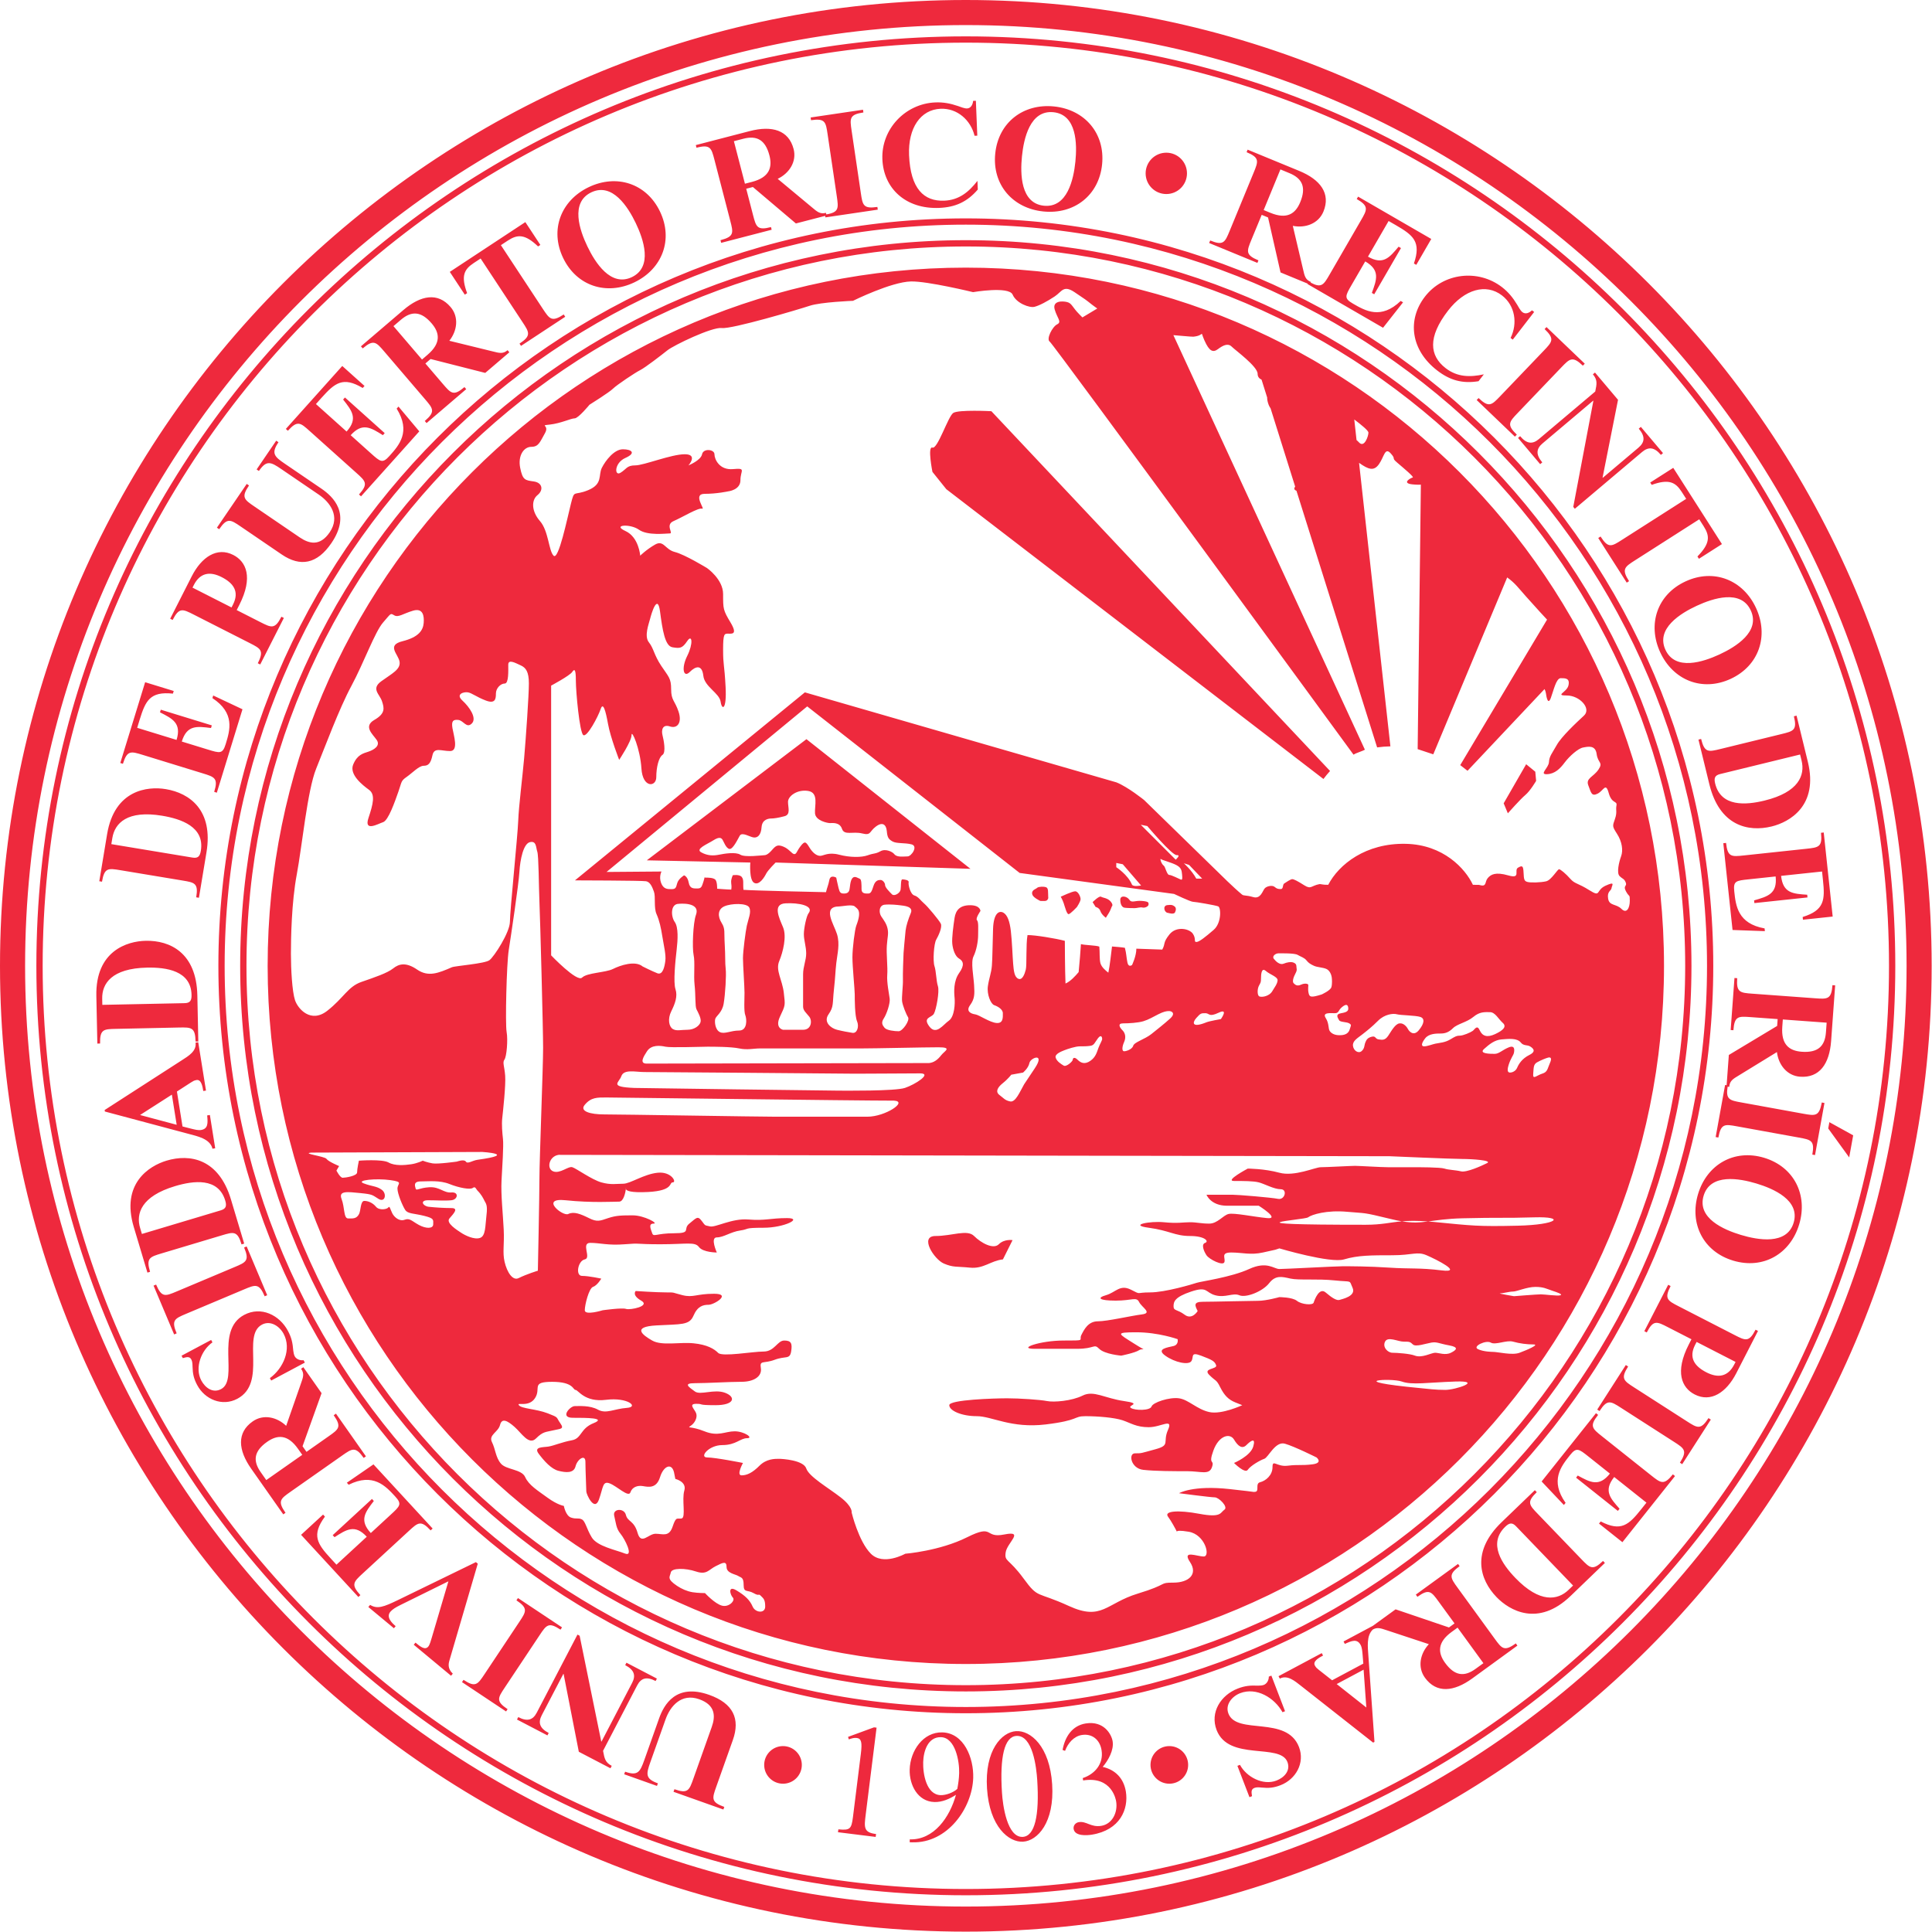 <svg width="177" height="177" viewBox="0 0 177 177" fill="none" xmlns="http://www.w3.org/2000/svg">
<path d="M106.852 17.777C107.899 17.777 108.745 16.929 108.745 15.883C108.745 14.836 107.899 13.989 106.852 13.989C105.805 13.989 104.957 14.836 104.957 15.883C104.957 16.929 105.805 17.777 106.852 17.777ZM12.831 102.152L15.745 100.285L16.187 103.047L12.831 102.152ZM19.467 105.24L19.716 105.2L19.228 102.149L18.98 102.189C19.048 102.885 19.077 103.42 18.415 103.525C18.153 103.567 17.856 103.487 17.503 103.401L16.72 103.2L16.209 100L17.492 99.171C17.687 99.055 17.773 98.984 18.008 98.947C18.449 98.876 18.56 99.565 18.623 99.953L18.871 99.913L18.161 95.483L17.913 95.523C18.037 96.296 17.235 96.764 16.683 97.12L9.587 101.695L9.609 101.832L17.268 103.877C18.052 104.092 19.248 104.312 19.467 105.24ZM13.001 113.049L12.837 112.501C12.444 111.189 12.931 109.597 16.036 108.668C17.723 108.163 19.997 107.86 20.635 109.989C20.775 110.459 20.727 110.735 20.232 110.884L13.001 113.049ZM14.804 114.829L20.32 113.177C21.404 112.852 21.753 112.748 22.129 114.005L22.371 113.933L21.16 109.891C20.036 106.141 17.392 105.695 15.264 106.331C13.643 106.816 11.068 108.449 12.256 112.412L13.507 116.589L13.748 116.517C13.371 115.259 13.719 115.155 14.804 114.829ZM87.332 37.832C86.856 38.151 85.901 41.165 85.425 41.007C84.949 40.848 85.425 43.231 85.425 43.231L86.697 44.817L121.247 71.367C121.437 71.112 121.641 70.865 121.853 70.633L90.825 37.673C90.825 37.673 87.807 37.515 87.332 37.832ZM139.741 72.836C140.199 72.456 140.732 71.539 140.732 71.539L140.655 70.7L139.819 70.015L137.759 73.595L138.141 74.511C138.141 74.511 139.285 73.216 139.741 72.836ZM17.052 120.364L22.359 118.129C23.403 117.689 23.737 117.548 24.248 118.76L24.48 118.661L22.597 114.192L22.365 114.291C22.876 115.501 22.541 115.643 21.497 116.081L16.189 118.316C15.147 118.755 14.812 118.896 14.301 117.687L14.069 117.783L15.952 122.253L16.184 122.156C15.675 120.944 16.009 120.804 17.052 120.364ZM10.293 76.768C10.517 75.417 11.653 74.203 14.853 74.733C16.591 75.023 18.764 75.751 18.4 77.944C18.321 78.427 18.156 78.653 17.645 78.569L10.199 77.335L10.293 76.768ZM11.036 79.724L16.716 80.668C17.833 80.853 18.191 80.912 17.976 82.208L18.225 82.249L18.916 78.085C19.556 74.224 17.379 72.659 15.187 72.296C13.519 72.019 10.488 72.352 9.811 76.433L9.097 80.735L9.345 80.776C9.56 79.48 9.919 79.54 11.036 79.724ZM9.375 92.06L9.363 91.488C9.335 90.119 10.228 88.716 13.469 88.648C15.231 88.612 17.503 88.927 17.548 91.148C17.559 91.637 17.439 91.892 16.921 91.904L9.375 92.06ZM16.395 94.136C17.527 94.115 17.889 94.105 17.917 95.419L18.168 95.413L18.08 91.193C17.999 87.283 15.571 86.144 13.348 86.191C11.657 86.225 8.74 87.111 8.827 91.248L8.919 95.608L9.169 95.601C9.141 94.289 9.505 94.281 10.637 94.259L16.395 94.136ZM55.249 160.401L58.371 154.415C58.725 153.733 59.235 153.573 60.065 154.007L60.181 153.783L57.393 152.329L57.277 152.552C58.108 152.985 58.268 153.495 57.912 154.176L55.107 159.555L55.083 159.543L53.103 149.856L52.905 149.752L49.176 156.904C48.821 157.584 48.312 157.745 47.481 157.312L47.364 157.535L50.153 158.989L50.269 158.765C49.439 158.332 49.279 157.823 49.633 157.141L51.612 153.351L51.636 153.363L53.028 160.489L55.928 162L56.044 161.777C55.451 161.468 55.381 161.117 55.249 160.401ZM64.976 155.276C61.92 154.191 60.824 156.188 60.384 157.427L59.028 161.247C58.644 162.325 58.441 162.729 57.269 162.313L57.185 162.549L60.188 163.617L60.273 163.38C59.1 162.964 59.197 162.523 59.581 161.444L60.976 157.517C61.397 156.332 62.403 155.089 64.061 155.677C65.564 156.211 65.552 157.247 65.205 158.22L63.525 162.948C63.147 164.016 63.025 164.359 61.788 163.919L61.703 164.155L66.272 165.779L66.357 165.541C65.119 165.101 65.241 164.76 65.62 163.693L67.14 159.413C67.833 157.463 67.163 156.052 64.976 155.276ZM54.168 17.623C56.108 16.693 57.539 18.968 58.247 20.443C58.953 21.916 59.831 24.456 57.891 25.387C55.948 26.317 54.517 24.044 53.811 22.568C53.103 21.095 52.227 18.553 54.168 17.623ZM58.119 25.867C60.664 24.647 61.704 21.963 60.465 19.38C59.227 16.795 56.484 15.925 53.937 17.145C51.392 18.365 50.353 21.048 51.591 23.632C52.831 26.216 55.572 27.087 58.119 25.867ZM71.736 159.968C70.783 159.968 70.011 160.739 70.011 161.692C70.011 162.644 70.783 163.415 71.736 163.415C72.687 163.415 73.459 162.644 73.459 161.692C73.459 160.739 72.687 159.968 71.736 159.968ZM46.239 154.613L49.429 149.819C50.056 148.876 50.257 148.573 51.351 149.301L51.491 149.092L47.453 146.405L47.313 146.615C48.407 147.343 48.205 147.645 47.579 148.587L44.389 153.381C43.761 154.323 43.56 154.625 42.465 153.899L42.327 154.108L46.364 156.795L46.503 156.584C45.409 155.857 45.611 155.555 46.239 154.613ZM24.395 135.597L23.881 134.865C23.141 133.813 23.276 132.933 24.477 132.091C25.403 131.44 26.356 131.385 27.304 132.736L27.691 133.285L24.395 135.597ZM26.627 136.661L31.34 133.352C32.267 132.701 32.564 132.492 33.319 133.568L33.525 133.423L30.779 129.511L30.572 129.656C31.327 130.731 31.029 130.94 30.103 131.589L28.079 133.011L27.717 132.497L29.461 127.635L27.791 125.256L27.585 125.4C27.897 125.847 27.781 126.167 27.567 126.761L26.217 130.628C25.376 129.82 24.132 129.531 23.149 130.223C21.684 131.251 21.808 132.837 23.012 134.553L25.952 138.739L26.157 138.596C25.403 137.52 25.7 137.311 26.627 136.661ZM23.999 121.356C24.776 120.941 25.609 121.495 25.984 122.197C26.74 123.617 25.948 125.369 24.725 126.257L24.845 126.479L27.928 124.836L27.811 124.613C27.517 124.659 27.151 124.537 27 124.253C26.928 124.117 26.884 123.888 26.868 123.737C26.812 123.039 26.719 122.567 26.377 121.924C25.601 120.469 23.911 119.644 22.368 120.464C19.643 121.919 21.921 126.375 20.257 127.261C19.505 127.663 18.803 127.149 18.441 126.471C17.817 125.299 18.439 123.7 19.464 122.98L19.345 122.759L16.632 124.204L16.751 124.425C17.043 124.349 17.351 124.216 17.529 124.549C17.633 124.747 17.633 124.984 17.64 125.204C17.656 125.859 17.749 126.3 18.065 126.892C18.768 128.213 20.361 128.883 21.744 128.148C24.505 126.676 22.111 122.36 23.999 121.356ZM41.181 152.099L43.771 143.256L43.6 143.113L36.485 146.576C35.145 147.225 34.568 147.437 33.907 147.032L33.745 147.225L36.088 149.172L36.249 148.979C35.861 148.657 35.368 148.137 35.761 147.665C35.939 147.451 36.249 147.252 36.705 147.032L41.081 144.872L39.56 150.024C39.492 150.239 39.383 150.676 39.24 150.847C38.936 151.213 38.495 150.847 38.065 150.489L37.905 150.683L41.323 153.524L41.483 153.331C40.984 152.861 41.091 152.404 41.181 152.099ZM33.225 144.157L37.46 140.255C38.292 139.487 38.56 139.241 39.451 140.207L39.635 140.037L34.216 134.159L31.775 135.84L31.944 136.025C34.185 134.909 35.304 136.121 36.195 137.087C36.848 137.797 36.663 137.967 35.8 138.763L33.971 140.449C32.881 139.268 33.464 138.539 34.248 137.512L34.077 137.327L30.48 140.644L30.651 140.828C31.737 140.131 32.511 139.608 33.6 140.789L30.825 143.348L30.305 142.783C29.063 141.437 28.523 140.643 29.769 138.943L29.597 138.759L27.584 140.613L32.832 146.308L33.017 146.137C32.127 145.171 32.393 144.924 33.225 144.157ZM13.076 69.159L18.58 70.852C19.661 71.185 20.009 71.292 19.624 72.547L19.864 72.623L22.215 64.98L19.533 63.717L19.459 63.957C21.551 65.332 21.065 66.909 20.679 68.163C20.396 69.085 20.155 69.012 19.033 68.667L16.655 67.936C17.128 66.399 18.051 66.537 19.332 66.697L19.405 66.456L14.731 65.019L14.657 65.259C15.807 65.845 16.647 66.251 16.175 67.787L12.568 66.679L12.793 65.943C13.332 64.192 13.745 63.325 15.841 63.547L15.916 63.305L13.297 62.501L11.02 69.901L11.261 69.975C11.647 68.719 11.995 68.827 13.076 69.159ZM117.305 15.521L118.132 15.863C119.321 16.352 119.681 17.167 119.121 18.523C118.691 19.569 117.916 20.127 116.391 19.499L115.771 19.244L117.305 15.521ZM115.292 23.853C114.079 23.352 114.216 23.017 114.647 21.969L115.591 19.683L116.172 19.923L117.316 24.959L119.811 25.988L119.789 26.024L126.708 30.028L128.541 27.697L128.324 27.572C126.515 29.303 125.088 28.476 123.951 27.817C123.115 27.335 123.241 27.117 123.829 26.101L125.076 23.948C126.467 24.753 126.125 25.621 125.681 26.835L125.9 26.96L128.351 22.727L128.132 22.6C127.303 23.589 126.719 24.317 125.327 23.512L127.217 20.247L127.883 20.631C129.468 21.549 130.221 22.145 129.536 24.139L129.753 24.264L131.125 21.893L124.423 18.015L124.297 18.233C125.435 18.891 125.252 19.205 124.685 20.185L121.801 25.169C121.264 26.099 121.061 26.417 120.076 25.891L120.099 25.833C119.595 25.627 119.52 25.293 119.381 24.677L118.44 20.691C119.584 20.921 120.789 20.495 121.247 19.383C121.928 17.729 120.969 16.457 119.032 15.659L114.301 13.711L114.207 13.943C115.421 14.443 115.281 14.779 114.851 15.825L112.657 21.149C112.225 22.196 112.087 22.532 110.872 22.032L110.776 22.264L115.196 24.085L115.292 23.853ZM28.365 39.484L32.653 43.328C33.496 44.083 33.767 44.325 32.889 45.303L33.077 45.471L38.413 39.519L36.508 37.248L36.34 37.435C37.664 39.559 36.563 40.788 35.685 41.767C35.043 42.484 34.855 42.316 33.98 41.532L32.128 39.871C33.201 38.675 33.981 39.185 35.077 39.868L35.245 39.681L31.603 36.416L31.435 36.603C32.232 37.619 32.827 38.34 31.753 39.536L28.944 37.017L29.456 36.444C30.679 35.081 31.417 34.467 33.228 35.545L33.396 35.359L31.356 33.529L26.188 39.296L26.375 39.463C27.252 38.485 27.523 38.727 28.365 39.484ZM36.727 29.297C37.704 28.461 38.592 28.511 39.545 29.627C40.281 30.487 40.427 31.429 39.172 32.501L38.663 32.939L36.047 29.879L36.727 29.297ZM35.201 32.201L38.944 36.579C39.68 37.439 39.916 37.715 38.917 38.569L39.08 38.76L42.713 35.653L42.551 35.463C41.551 36.316 41.316 36.04 40.579 35.18L38.971 33.3L39.449 32.891L44.455 34.164L46.664 32.275L46.501 32.083C46.087 32.437 45.756 32.352 45.144 32.195L41.165 31.22C41.891 30.305 42.06 29.04 41.279 28.127C40.116 26.765 38.548 27.04 36.955 28.404L33.067 31.728L33.231 31.919C34.229 31.065 34.465 31.343 35.201 32.201ZM86.041 19.047C87.521 18.988 88.608 18.496 89.581 17.365L89.549 16.569C88.752 17.595 87.859 18.331 86.505 18.385C84.647 18.461 83.411 17.295 83.284 14.208C83.184 11.736 84.331 10.039 86.175 9.964C87.697 9.901 88.932 10.999 89.284 12.439L89.535 12.429L89.405 9.232L89.153 9.241C89.125 9.564 88.957 9.921 88.595 9.936C88.357 9.945 87.987 9.792 87.775 9.717C87.079 9.479 86.429 9.352 85.691 9.383C82.939 9.495 80.727 11.823 80.839 14.588C80.948 17.283 82.997 19.172 86.041 19.047ZM93.627 14.315C93.792 12.688 94.368 10.063 96.511 10.281C98.651 10.499 98.687 13.185 98.521 14.812C98.356 16.44 97.779 19.064 95.637 18.847C93.496 18.628 93.461 15.941 93.627 14.315ZM95.584 19.373C98.392 19.661 100.677 17.912 100.968 15.063C101.257 12.211 99.372 10.039 96.564 9.752C93.755 9.467 91.468 11.215 91.179 14.065C90.888 16.916 92.775 19.088 95.584 19.373ZM42.795 26.857C42.211 25.285 42.516 24.681 43.403 24.097L44.033 23.683L47.869 29.508C48.491 30.452 48.692 30.757 47.595 31.48L47.733 31.688L51.784 29.021L51.645 28.811C50.548 29.533 50.348 29.231 49.724 28.285L45.889 22.46L46.519 22.045C47.407 21.461 48.081 21.419 49.296 22.576L49.505 22.439L48.129 20.348L41.208 24.908L42.584 26.996L42.795 26.857ZM68.1 12.711C69.345 12.387 70.123 12.821 70.491 14.241C70.775 15.337 70.492 16.248 68.895 16.663L68.247 16.831L67.235 12.935L68.1 12.711ZM65.457 14.652L66.903 20.227C67.187 21.323 67.279 21.675 66.007 22.004L66.069 22.248L70.697 21.047L70.633 20.804C69.361 21.133 69.271 20.781 68.985 19.685L68.365 17.291L68.975 17.133L72.916 20.472L75.599 19.776L75.62 19.916L80.417 19.207L80.381 18.959C79.081 19.151 79.028 18.791 78.863 17.671L78.021 11.975C77.855 10.855 77.801 10.495 79.101 10.303L79.064 10.053L74.267 10.763L74.303 11.012C75.603 10.82 75.656 11.18 75.821 12.299L76.665 17.995C76.824 19.076 76.867 19.447 75.704 19.644L75.667 19.499C75.139 19.635 74.879 19.413 74.397 19.004L71.248 16.384C72.301 15.881 73.008 14.816 72.707 13.653C72.257 11.921 70.728 11.48 68.697 12.007L63.747 13.292L63.809 13.535C65.081 13.204 65.173 13.557 65.457 14.652ZM130.545 27.176C128.896 29.312 129.251 32.076 131.663 33.937C132.835 34.844 133.981 35.165 135.456 34.925L135.943 34.295C134.673 34.568 133.515 34.556 132.443 33.729C130.971 32.592 130.775 30.904 132.663 28.459C134.173 26.501 136.144 25.939 137.605 27.067C138.811 27.997 139.051 29.631 138.393 30.961L138.593 31.115L140.551 28.581L140.351 28.428C140.121 28.656 139.764 28.823 139.476 28.6C139.288 28.455 139.103 28.1 138.988 27.905C138.608 27.276 138.193 26.761 137.608 26.309C135.428 24.627 132.236 24.987 130.545 27.176ZM139.783 54.621C140.928 55.908 141.423 56.431 141.733 56.767L133.779 70.096L134.448 70.615L141.503 63.129C141.561 63.248 141.607 63.371 141.625 63.493C141.68 63.891 141.821 64.627 142.077 63.947C142.333 63.267 142.563 62.131 142.987 62.131C143.413 62.131 143.839 62.131 143.696 62.784C143.555 63.436 142.391 63.719 143.555 63.719C144.717 63.719 145.823 64.911 145.113 65.563C144.405 66.216 143.044 67.492 142.619 68.26C142.191 69.024 141.936 69.283 141.908 69.817C141.88 70.359 140.983 70.956 141.721 70.928C142.46 70.901 142.931 70.415 143.356 69.847C143.78 69.283 144.575 68.571 145.028 68.485C145.481 68.4 146.164 68.231 146.277 69.081C146.389 69.932 146.9 69.817 146.445 70.5C145.993 71.18 145.256 71.293 145.512 71.948C145.768 72.6 145.796 72.996 146.363 72.712C146.929 72.429 147.1 71.635 147.384 72.656C147.668 73.677 148.179 73.336 148.092 73.791C148.008 74.244 148.179 74.387 147.951 75.039C147.724 75.691 147.696 75.691 148.149 76.401C148.604 77.109 148.717 77.903 148.519 78.443C148.32 78.981 148.092 79.975 148.375 80.259C148.661 80.543 148.801 80.487 148.944 80.855C149.087 81.221 148.661 81.111 148.972 81.676C149.284 82.244 149.313 81.877 149.313 82.531C149.313 83.181 149.029 83.748 148.547 83.265C148.064 82.783 147.439 83.012 147.328 82.329C147.215 81.648 147.611 81.621 147.64 81.365C147.668 81.109 148.036 80.713 147.1 81.139C146.164 81.565 146.703 82.244 145.624 81.565C144.545 80.883 144.291 80.997 143.865 80.513C143.441 80.032 142.987 79.663 142.844 79.635C142.701 79.607 142.136 80.627 141.653 80.74C141.172 80.855 140.207 80.883 139.923 80.796C139.639 80.713 139.611 80.572 139.581 79.947C139.553 79.321 139.469 79.265 139.073 79.492C138.675 79.719 139.384 80.543 138.193 80.203C137 79.86 136.573 80.116 136.292 80.457C136.007 80.796 136.236 81.28 135.553 81.08C135.456 81.053 135.479 81.081 134.939 81.061C134.245 79.584 132.241 77.383 128.796 77.307C125.127 77.225 122.659 79.188 121.685 81.061C121.156 81.073 120.993 80.976 120.887 80.997C120.121 81.139 120.121 81.507 119.497 81.109C118.872 80.713 118.533 80.543 118.389 80.543C118.247 80.543 117.821 80.825 117.653 80.939C117.483 81.053 117.596 81.451 117.34 81.451C117.087 81.451 116.972 81.421 116.771 81.251C116.575 81.08 116.064 81.167 115.863 81.393C115.667 81.621 115.496 82.385 114.813 82.187C114.135 81.989 113.956 82.092 113.787 81.953C113.013 81.319 111.673 79.981 111.673 79.981L104.82 73.297C104.82 73.297 103.337 72.097 102.28 71.676C101.292 71.393 73.737 63.431 73.737 63.431L52.675 80.655C52.675 80.655 58.821 80.668 59.189 80.735C59.56 80.804 59.745 81.225 59.912 81.695C60.081 82.165 59.881 83.141 60.149 83.748C60.417 84.353 60.553 84.992 60.687 85.832C60.823 86.673 61.024 87.481 60.956 88.019C60.889 88.556 60.723 89.364 60.217 89.163C59.713 88.963 58.879 88.544 58.879 88.544C58.199 87.977 56.837 88.432 56.159 88.771C55.479 89.111 53.779 89.111 53.325 89.564C52.871 90.019 50.492 87.524 50.492 87.524V62.813C50.492 62.813 52.192 61.905 52.419 61.567C52.645 61.225 52.757 61.34 52.757 62.36C52.757 63.38 53.099 67.121 53.44 67.345C53.779 67.575 54.799 65.647 55.027 64.965C55.251 64.287 55.479 65.079 55.705 66.328C55.929 67.575 56.725 69.615 56.725 69.615C56.725 69.615 57.86 67.915 57.86 67.345C57.86 66.78 58.652 68.593 58.765 70.409C58.879 72.223 60.125 72.109 60.125 71.201C60.125 70.295 60.352 69.387 60.693 69.161C61.032 68.935 60.807 67.8 60.693 67.345C60.579 66.892 60.693 66.328 61.373 66.552C62.053 66.78 62.507 66.213 62.165 65.193C61.825 64.172 61.487 64.172 61.487 63.153C61.487 62.132 61.26 62.019 60.579 60.999C59.9 59.979 59.9 59.413 59.447 58.845C58.993 58.277 59.447 57.144 59.559 56.692C59.672 56.237 60.239 54.312 60.467 56.011C60.693 57.712 60.919 59.185 61.601 59.299C62.28 59.413 62.504 59.413 62.96 58.731C63.412 58.052 63.527 58.96 62.96 60.092C62.395 61.225 62.619 62.132 63.188 61.567C63.753 60.999 64.32 60.885 64.435 61.907C64.547 62.925 65.907 63.493 66.02 64.287C66.133 65.079 66.587 65.079 66.475 62.925C66.361 60.772 66.247 60.999 66.247 59.525C66.247 58.052 66.361 58.052 66.701 58.052C67.041 58.052 67.607 58.167 66.928 57.029C66.247 55.897 66.247 55.787 66.247 54.425C66.247 53.064 64.775 52.044 64.775 52.044C64.775 52.044 62.733 50.797 61.825 50.571C60.919 50.344 60.807 49.437 60.015 49.891C59.22 50.344 58.652 50.909 58.652 50.909C58.652 50.909 58.539 49.211 57.292 48.645C56.044 48.076 57.745 47.963 58.539 48.531C59.332 49.097 61.032 48.869 61.373 48.869C61.713 48.869 60.919 48.076 61.713 47.737C62.507 47.397 63.981 46.489 64.32 46.604C64.66 46.716 63.412 45.243 64.547 45.243C65.683 45.243 66.701 45.017 66.701 45.017C66.701 45.017 67.835 44.903 67.835 43.995C67.835 43.089 68.401 42.863 67.155 42.977C65.907 43.089 65.455 42.069 65.455 41.616C65.455 41.161 64.435 41.048 64.32 41.616C64.205 42.184 63.073 42.636 63.073 42.636C63.073 42.636 63.981 41.616 62.733 41.616C61.487 41.616 58.993 42.636 58.199 42.636C57.407 42.636 57.407 42.975 56.839 43.316C56.272 43.656 56.272 42.409 57.292 41.955C58.315 41.501 57.86 41.161 57.067 41.161C56.272 41.161 55.479 42.181 55.136 42.863C54.799 43.544 55.251 44.335 53.892 44.903C52.532 45.469 52.645 44.788 52.304 46.151C51.964 47.509 51.171 51.364 50.717 50.909C50.263 50.457 50.263 48.645 49.469 47.737C48.676 46.829 48.676 45.811 49.245 45.357C49.811 44.903 49.699 44.221 48.905 44.109C48.111 43.995 47.883 43.995 47.657 42.863C47.431 41.728 47.997 40.936 48.676 40.936C49.357 40.936 49.471 40.483 49.924 39.691C50.377 38.897 49.357 39.007 50.377 38.897C51.397 38.783 52.304 38.328 52.645 38.328C52.985 38.328 54.005 37.081 54.005 37.081C54.005 37.081 55.82 35.948 56.159 35.608C56.499 35.268 58.199 34.133 58.652 33.908C59.107 33.68 60.579 32.547 61.147 32.093C61.713 31.639 65.228 29.939 66.133 30.052C67.041 30.167 73.161 28.352 74.181 28.013C75.203 27.673 78.148 27.559 78.148 27.559C78.148 27.559 81.643 25.827 83.457 25.785C84.977 25.751 89.145 26.765 89.145 26.765C89.145 26.765 92.432 26.199 92.773 26.993C93.113 27.787 94.321 28.223 94.772 28.109C95.227 27.995 95.94 27.613 96.623 27.16C97.301 26.707 97.419 26.085 98.44 26.765C99.461 27.447 99.459 27.447 100.027 27.899C100.199 28.037 100.383 28.156 100.527 28.264L99.165 29.08C99.089 29.004 99.005 28.917 98.895 28.807C98.215 28.127 98.215 27.787 97.76 27.673C97.308 27.559 96.4 27.559 96.625 28.352C96.852 29.147 97.307 29.487 96.852 29.713C96.4 29.939 95.832 31.075 96.172 31.3C96.515 31.528 124.004 69.141 124.004 69.141C124.228 68.979 124.807 68.827 125.044 68.681L107.5 30.705C107.588 30.705 109.187 30.861 109.323 30.847C110.455 30.735 109.889 30.167 110.344 31.185C110.796 32.207 111.136 32.321 111.589 31.98C112.044 31.639 112.497 31.415 112.837 31.753C113.176 32.093 115.217 33.568 115.217 34.248C115.217 34.527 115.372 34.689 115.579 34.784L116.091 36.417C116.087 36.503 116.095 36.608 116.125 36.741C116.189 37.036 116.287 37.249 116.404 37.411L118.656 44.58C118.557 44.711 118.511 44.861 118.776 44.963L126.165 68.473C126.564 68.417 126.969 68.385 127.381 68.377L124.511 42.404C125.376 43.021 125.868 43.183 126.331 42.529C126.813 41.847 126.871 40.939 127.409 41.536C127.951 42.132 127.409 41.876 128.007 42.387C128.603 42.897 129.595 43.719 129.425 43.748C129.256 43.776 128.376 44.26 129.368 44.372C129.772 44.417 129.995 44.405 130.172 44.403L129.879 68.632L131.308 69.107L131.32 69.084L138.081 52.901C138.804 53.419 139.137 53.896 139.783 54.621ZM142.952 118.667C142.697 118.752 141.507 118.581 141.169 118.581C140.828 118.581 138.704 118.751 138.704 118.751C138.704 118.751 137.173 118.495 137.428 118.495C137.683 118.495 138.277 118.325 138.617 118.325C138.959 118.325 139.893 117.9 140.659 117.9C141.423 117.9 141.676 118.071 142.188 118.241C142.697 118.411 143.207 118.581 142.952 118.667ZM139.215 123.933C138.532 124.189 137.259 123.851 136.749 123.851C136.749 123.851 135.9 123.851 135.388 123.595C134.881 123.339 136.153 122.745 136.577 123.001C137.003 123.255 138.025 122.745 138.617 122.915C139.215 123.085 139.893 123.171 140.487 123.171C141.084 123.171 139.893 123.68 139.215 123.933ZM132.415 127.335C131.48 127.335 130.881 127.245 130.035 127.164C122.899 126.485 127.488 126.229 128.42 126.568C129.356 126.909 130.8 126.653 133.349 126.568C135.9 126.485 133.349 127.335 132.415 127.335ZM122.728 119.089C122.473 119.175 122.045 118.92 121.452 118.411C120.859 117.9 120.432 119.089 120.348 119.345C120.261 119.599 119.243 119.516 118.817 119.175C118.393 118.836 117.203 118.836 117.203 118.836C117.203 118.836 116.013 119.175 115.248 119.175C114.483 119.175 111.171 119.261 110.235 119.261C109.301 119.261 109.469 119.599 109.724 120.111C109.724 120.111 109.216 120.961 108.533 120.449C107.855 119.94 107.515 120.111 107.515 119.685C107.515 119.261 107.601 118.836 109.131 118.325C110.66 117.816 110.405 118.411 111.339 118.667C112.276 118.92 112.955 118.411 113.549 118.667C114.144 118.92 115.673 118.325 116.269 117.563C116.863 116.796 117.459 116.965 118.225 117.137C118.987 117.307 120.687 117.137 122.301 117.307C123.917 117.476 123.577 117.221 123.917 117.985C124.256 118.751 122.983 119.005 122.728 119.089ZM129.98 94.391C129.489 94.98 129.079 94.452 129 94.293C128.901 94.097 128.608 93.707 128.215 93.756C127.823 93.804 127.48 94.441 127.187 94.881C126.892 95.323 126.648 95.273 126.304 95.225C125.961 95.176 126.06 94.881 125.668 94.98C125.276 95.079 125.177 95.273 125.08 95.519C124.981 95.763 125.031 96.059 124.737 96.303C124.443 96.548 124.001 96.253 123.952 95.812C123.904 95.371 124.345 95.127 124.785 94.784C125.227 94.441 125.668 94.097 126.256 93.511C126.843 92.921 127.628 92.824 127.971 92.921C128.313 93.02 129.685 93.02 130.127 93.168C130.567 93.315 130.469 93.804 129.98 94.391ZM136.985 94.735C136.251 95.079 135.809 94.932 135.564 94.391C135.32 93.853 135.123 94.293 134.928 94.441C134.731 94.588 134.045 94.881 133.751 94.881C133.457 94.881 133.36 94.932 132.869 95.225C132.38 95.519 131.929 95.529 131.499 95.616C131.252 95.665 130.763 95.861 130.469 95.861C130.175 95.861 130.224 95.568 130.567 95.127C130.908 94.685 131.596 94.685 131.988 94.685C132.38 94.685 132.721 94.588 133.115 94.196C133.507 93.804 134.388 93.657 134.976 93.168C135.564 92.677 136.005 92.727 136.495 92.727C136.985 92.727 137.28 93.363 137.672 93.707C138.063 94.049 137.72 94.391 136.985 94.735ZM140.121 96.645C139.433 96.988 139.14 97.479 138.993 97.823C138.847 98.164 138.504 98.263 138.356 98.263C138.209 98.263 138.013 98.213 138.209 97.576C138.405 96.94 138.651 96.695 138.699 96.451C138.749 96.205 138.799 95.715 138.209 95.96C137.621 96.205 137.328 96.548 136.936 96.548C136.544 96.548 135.465 96.548 135.956 96.107C136.447 95.665 136.936 95.273 137.572 95.225C138.209 95.176 138.993 95.079 139.336 95.519C139.576 95.828 139.924 95.715 140.169 95.861C140.415 96.009 140.807 96.303 140.121 96.645ZM141.981 97.429C141.767 97.904 141.787 98.213 141.296 98.36C140.807 98.507 140.415 98.948 140.463 98.409C140.512 97.871 140.463 97.528 140.807 97.331C141.149 97.135 141.64 96.94 141.835 96.891C142.031 96.843 142.227 96.891 141.981 97.429ZM132.924 123.933C132.415 124.189 131.82 123.933 131.479 123.933C131.14 123.933 130.261 124.449 129.609 124.189C129.185 124.02 127.995 123.933 127.569 123.933C127.145 123.933 126.636 123.424 126.891 122.915C127.147 122.405 128.08 122.915 128.591 122.915C129.101 122.915 129.185 122.915 129.441 123.171C129.695 123.424 130.632 123.085 131.14 123.001C131.649 122.915 131.82 123.085 132.755 123.255C133.691 123.424 133.435 123.68 132.924 123.933ZM131.395 111.952C131.2 111.933 131.017 111.917 130.84 111.904C130.071 112.005 129.417 112.052 128.432 111.892C127.321 111.988 126.604 112.207 125.107 112.207C111.596 112.207 119.497 111.783 119.837 111.527C120.176 111.273 121.539 110.848 123.407 111.017C125.275 111.188 124.683 111.017 127.488 111.696C127.836 111.783 128.147 111.847 128.432 111.892C129.045 111.84 129.781 111.824 130.84 111.904C131.623 111.803 132.529 111.648 134.029 111.613C137.428 111.527 137.683 111.613 140.573 111.527C143.464 111.443 142.697 112.207 139.043 112.292C135.389 112.377 134.881 112.292 131.395 111.952ZM117.045 89.836C116.996 90.179 116.849 90.325 116.555 90.816C116.252 91.321 115.477 91.403 115.329 91.256C115.183 91.109 115.183 90.62 115.329 90.325C115.477 90.031 115.527 90.031 115.527 89.64C115.527 89.248 115.575 88.609 115.968 88.953C116.36 89.297 117.093 89.492 117.045 89.836ZM121.976 90.437C121.893 90.744 121.083 91.108 121.083 91.108C120.105 91.413 119.968 91.357 119.884 90.968C119.8 90.577 119.884 90.297 119.856 90.213C119.828 90.131 119.548 90.047 119.187 90.213C118.824 90.38 118.656 90.213 118.516 90.075C118.377 89.935 118.488 89.545 118.684 89.181C118.88 88.817 118.768 88.763 118.768 88.512C118.768 88.261 118.516 88.177 118.377 88.151C118.237 88.123 117.931 88.151 117.596 88.289C117.26 88.428 116.899 88.093 116.703 87.843C116.508 87.592 116.871 87.34 117.121 87.34C117.372 87.34 118.601 87.312 118.88 87.48C119.159 87.647 119.493 87.731 119.688 87.981C119.884 88.232 120.079 88.344 120.385 88.484C120.692 88.623 121.167 88.624 121.501 88.763C121.837 88.903 121.976 89.321 122.004 89.516C122.032 89.712 122.06 90.131 121.976 90.437ZM122.68 93.463C122.777 93.657 123.365 93.609 123.611 93.756C123.855 93.901 123.757 93.952 123.659 94.293C123.56 94.637 123.295 94.799 122.924 94.832C122.385 94.881 122.041 94.735 121.847 94.491C121.652 94.244 121.797 93.804 121.455 93.265C121.111 92.727 121.896 92.824 122.287 92.824C122.68 92.824 122.58 92.58 122.924 92.285C123.268 91.991 123.463 91.991 123.512 92.285C123.56 92.58 123.463 92.727 122.875 92.824C122.287 92.921 122.58 93.265 122.68 93.463ZM81.908 100.835C83.211 100.912 81.103 102.307 79.468 102.307H71.027C69.492 102.307 56.884 102.097 55.361 102.097C54.052 102.097 53.084 101.805 53.567 101.224C54.151 100.52 54.713 100.545 55.555 100.545C56.397 100.545 78.319 100.835 81.908 100.835ZM59.031 98.215C59.725 98.213 76.957 98.352 78.371 98.367C79.028 98.372 83.145 98.337 84.295 98.337C85.444 98.337 83.827 99.363 82.908 99.669C81.988 99.973 77.357 99.919 76.82 99.919C76.285 99.919 58.507 99.689 58.125 99.672C55.751 99.576 56.715 99.193 56.923 98.597C57.155 97.927 58.221 98.217 59.031 98.215ZM64.819 95.893C65.345 95.893 66.981 95.893 67.721 96.052C68.461 96.211 69.043 96.052 69.623 96.052H78.917C80.239 96.052 84.649 95.947 85.969 95.947C87.288 95.947 86.535 96.281 86.235 96.667C85.895 97.103 85.557 97.344 85.12 97.392C84.003 97.392 61.52 97.441 59.24 97.441C58.56 97.441 58.949 96.811 59.272 96.316C59.675 95.693 60.488 95.788 60.963 95.893C61.44 95.999 64.291 95.893 64.819 95.893ZM61.885 90.629C61.673 89.993 61.871 88.04 61.993 86.996C62.097 86.101 62.165 84.955 61.813 84.461C61.46 83.965 61.409 82.803 62.188 82.803C62.188 82.803 64.205 82.589 63.759 83.817C63.489 84.561 63.407 86.856 63.545 87.493C63.688 88.127 63.54 89.389 63.632 90.201C63.743 91.205 63.669 92.183 63.809 92.467C63.952 92.749 64.269 93.309 64.181 93.636C64.095 93.961 63.617 94.343 62.981 94.343C62.347 94.343 61.993 94.483 61.639 94.272C61.287 94.06 61.147 93.353 61.499 92.648C61.851 91.941 62.096 91.265 61.885 90.629ZM68.208 90.952C68.208 91.517 68.137 92.649 68.279 93.001C68.42 93.353 68.489 94.413 67.715 94.413C66.936 94.413 66.371 94.768 65.948 94.553C65.525 94.343 65.455 93.636 65.525 93.353C65.595 93.071 66.16 92.789 66.3 91.941C66.443 91.093 66.555 89.321 66.484 88.757C66.415 88.192 66.465 87.623 66.395 86.493C66.324 85.363 66.463 85.115 66.111 84.549C65.757 83.984 65.724 83.317 66.361 83.033C66.995 82.752 68.428 82.717 68.643 83.141C68.855 83.564 68.561 84.173 68.42 84.807C68.312 85.291 68.067 87.139 68.067 87.776C68.067 88.409 68.208 90.387 68.208 90.952ZM71.808 90.952C71.668 89.752 71.033 88.904 71.387 88.057C71.739 87.209 72.091 85.799 71.739 84.949C71.387 84.101 70.749 82.831 71.951 82.759C73.151 82.689 74.633 82.969 74.069 83.679C73.893 83.9 73.645 85.021 73.645 85.585C73.645 86.149 73.859 86.715 73.859 87.351C73.859 87.987 73.575 88.552 73.575 89.256V92.223C73.575 92.577 73.859 92.789 74.14 93.143C74.423 93.495 74.352 94.343 73.575 94.343H71.739C71.739 94.343 70.961 94.2 71.456 93.143C71.951 92.081 71.951 92.153 71.808 90.952ZM78.307 91.093C78.307 91.517 78.307 93.069 78.519 93.564C78.729 94.06 78.519 94.695 78.095 94.624C77.672 94.553 77.248 94.483 76.683 94.343C76.117 94.2 75.412 93.636 75.905 92.931C76.4 92.223 76.259 91.941 76.4 90.669C76.54 89.399 76.52 89.085 76.62 88.207C76.712 87.375 76.964 86.504 76.683 85.585C76.4 84.667 75.271 83.043 76.893 83.043C77.104 83.043 78.095 82.831 78.307 83.043C78.519 83.255 79.008 83.352 78.447 84.807C78.312 85.164 78.095 86.856 78.095 87.705C78.095 88.552 78.307 90.669 78.307 91.093ZM82.721 89.773C82.741 90.297 82.591 91.379 82.648 91.753C82.703 92.125 83.001 92.891 83.191 93.192C83.375 93.489 82.687 94.477 82.331 94.477C81.975 94.477 81.248 94.405 81.041 94.163C80.836 93.917 80.707 93.695 80.968 93.303C81.229 92.911 81.565 91.923 81.508 91.492C81.453 91.063 81.229 89.98 81.285 89.307C81.34 88.636 81.192 87.384 81.248 86.62C81.301 85.855 81.416 85.575 81.321 85.105C81.229 84.639 80.985 84.323 80.743 83.968C80.5 83.615 80.519 82.941 81.041 82.885C81.567 82.831 82.201 82.904 82.499 82.941C82.796 82.98 83.693 83.033 83.449 83.633C83.207 84.231 83.02 84.791 82.965 85.256C82.908 85.724 82.779 87.311 82.779 87.311C82.76 87.74 82.703 89.251 82.721 89.773ZM94.803 97.871L93.823 99.341C93.431 100.027 93.04 101.007 92.549 100.908C92.06 100.811 91.963 100.613 91.569 100.321C91.177 100.027 91.373 99.635 91.863 99.241C92.353 98.851 92.647 98.459 92.647 98.459L93.725 98.263C93.725 98.263 94.215 97.871 94.312 97.381C94.411 96.891 95.783 96.401 94.803 97.871ZM100.976 95.176C100.976 95.323 100.78 95.616 100.632 96.009C100.485 96.401 100.388 96.843 99.899 97.184C99.408 97.528 99.041 97.407 98.721 97.087C98.428 96.792 98.28 96.94 98.28 97.087C98.28 97.233 97.693 97.772 97.448 97.625C97.203 97.479 96.811 97.233 96.713 96.891C96.616 96.548 97.301 96.303 97.547 96.205C97.791 96.107 98.527 95.861 98.919 95.861C99.311 95.861 99.555 95.861 99.899 95.812C100.241 95.763 100.291 95.519 100.584 95.127C100.879 94.735 100.976 95.029 100.976 95.176ZM102.837 94.391C102.592 94.147 102.348 93.756 102.887 93.756C103.425 93.756 104.259 93.707 104.748 93.56C105.239 93.412 105.631 93.168 106.12 92.921C106.611 92.677 106.855 92.628 107.1 92.628C107.344 92.628 107.737 92.824 107.199 93.315C106.659 93.804 105.972 94.343 105.483 94.735C104.877 95.219 103.915 95.469 103.817 95.812C103.72 96.156 103.083 96.353 102.936 96.303C102.789 96.253 102.789 95.909 102.984 95.469C103.181 95.029 103.083 94.637 102.837 94.391ZM111.851 93.363C111.851 93.363 110.805 93.545 110.529 93.657C109.207 94.196 109.207 93.707 109.599 93.265C109.991 92.824 110.04 92.824 110.431 92.824C110.823 92.824 110.725 93.216 111.656 92.775C112.587 92.335 111.851 93.363 111.851 93.363ZM108.461 79.089L108.937 79.239L110.137 80.495C110.137 80.495 109.943 80.493 109.597 80.495C109.188 79.736 108.461 79.089 108.461 79.089ZM104.541 81.125C104.541 81.125 103.803 81.276 103.701 81.035C103.324 80.133 102.267 79.448 102.267 79.448V79.06L102.864 79.179L104.541 81.125ZM108.296 80.123C108.331 80.505 108.331 80.644 108.159 80.573C107.984 80.505 107.327 80.157 107.119 80.157C106.909 80.157 106.757 79.42 106.633 79.324C106.356 79.117 106.252 78.599 106.356 78.701C106.46 78.805 107.327 79.013 107.777 79.256C108.228 79.497 108.26 79.741 108.296 80.123ZM107.712 78.76L104.511 75.559L105.109 75.679C105.109 75.679 107.379 78.369 107.801 78.341C108.227 78.312 107.712 78.76 107.712 78.76ZM55.568 79.884L73.953 64.716L93.415 79.975L107.56 81.897C107.56 81.897 109.079 82.617 109.289 82.617C109.503 82.617 111.341 82.932 111.605 83.036C111.869 83.141 111.923 84.564 111.185 85.195C110.447 85.827 109.869 86.3 109.607 86.3C109.343 86.3 109.605 86.027 109.288 85.549C108.975 85.077 107.775 84.816 107.141 85.605C106.512 86.393 106.796 86.421 106.481 86.996C106.115 86.985 105.005 86.941 104.107 86.913C104.107 87.597 103.713 88.407 103.713 88.407C103.713 88.407 103.399 88.669 103.292 88.195C103.188 87.721 103.203 87.375 103.056 86.833C102.785 86.78 102.203 86.74 101.877 86.712C101.777 87.483 101.684 88.453 101.54 89.112C101.28 88.903 100.925 88.616 100.817 88.248C100.713 87.88 100.767 87.195 100.713 86.723C100.391 86.599 99.395 86.599 99.029 86.495C98.976 87.227 98.923 88.064 98.82 89.06C98.504 89.428 98.087 89.897 97.616 90.107C97.564 88.796 97.555 86.563 97.555 86.195C96.724 85.972 94.788 85.655 94.136 85.668C93.979 86.512 94.083 88.407 93.979 88.827C93.872 89.247 93.661 89.827 93.295 89.669C92.925 89.511 92.875 88.931 92.82 88.3C92.767 87.668 92.716 86.195 92.609 85.3C92.504 84.405 92.295 83.827 91.927 83.616C91.557 83.405 91.032 83.616 90.979 85.091C90.927 86.563 90.927 87.776 90.873 88.457C90.823 89.141 90.608 89.616 90.504 90.352C90.399 91.089 90.768 91.981 91.084 92.088C91.399 92.195 91.875 92.459 91.875 92.825C91.875 93.195 91.927 93.773 91.295 93.721C90.663 93.667 89.715 92.984 89.347 92.931C88.977 92.877 88.453 92.669 88.873 92.088C89.295 91.509 89.295 91.088 89.241 90.247C89.189 89.407 88.927 88.144 89.189 87.616C89.452 87.089 89.611 86.248 89.611 85.668C89.611 85.091 89.664 84.46 89.504 84.301C89.347 84.144 89.823 83.46 89.823 83.46C89.823 83.46 89.823 82.932 88.873 82.932C87.927 82.932 87.559 83.405 87.453 84.091C87.348 84.775 87.191 85.932 87.243 86.457C87.295 86.985 87.505 87.616 87.873 87.825C88.243 88.039 88.401 88.405 87.873 89.141C87.348 89.879 87.401 90.879 87.453 91.404C87.505 91.932 87.453 93.143 86.927 93.511C86.4 93.877 85.771 94.877 85.139 94.036C84.508 93.195 85.348 93.247 85.557 92.877C85.771 92.509 86.084 90.827 85.928 90.352C85.771 89.879 85.771 88.984 85.612 88.511C85.452 88.039 85.557 86.457 85.771 86.089C85.98 85.723 86.348 84.932 86.189 84.617C86.033 84.301 84.98 83.036 84.664 82.773C84.349 82.512 84.136 82.143 83.769 82.037C83.4 81.933 83.191 81.039 83.245 80.829C83.296 80.617 82.823 80.564 82.664 80.564C82.508 80.564 82.559 81.196 82.508 81.511C82.455 81.828 81.928 82.143 81.719 81.933C81.507 81.724 81.087 81.301 81.087 81.091C81.087 80.88 80.873 80.617 80.664 80.617C80.455 80.617 80.192 80.669 80.033 81.143C79.875 81.617 79.801 81.861 79.539 81.861C79.275 81.861 78.929 81.88 78.929 81.459C78.929 81.039 78.929 80.564 78.771 80.511C78.612 80.459 78.299 80.195 78.085 80.459C77.875 80.723 77.875 81.301 77.823 81.511C77.771 81.724 77.645 81.861 77.327 81.861C77.012 81.861 76.928 81.775 76.823 81.353C76.719 80.933 76.613 80.405 76.613 80.405C76.613 80.405 76.087 80.091 75.981 80.617C75.877 81.143 75.791 81.247 75.673 81.737C75.36 81.737 68.813 81.587 68.112 81.521C68.052 80.913 68.165 80.607 67.955 80.344C67.744 80.079 67.132 80.185 67.132 80.185C67.132 80.185 66.983 80.511 66.983 80.775C66.983 81.039 67.053 81.147 66.995 81.5C66.677 81.5 65.701 81.42 65.701 81.42C65.701 81.42 65.721 80.724 65.509 80.564C65.3 80.405 64.879 80.405 64.669 80.405C64.459 80.405 64.616 80.248 64.459 80.723C64.3 81.196 64.277 81.397 63.908 81.397C63.54 81.397 63.2 81.432 63.095 80.855C62.989 80.275 62.669 80.195 62.669 80.195C62.669 80.195 62.141 80.511 62.037 80.933C61.931 81.353 61.881 81.459 61.512 81.459C61.144 81.459 60.775 81.459 60.563 80.88C60.353 80.301 60.603 79.844 60.603 79.844L55.568 79.884ZM120.236 134.155C119.229 134.281 118.977 134.157 117.969 134.281C116.963 134.407 116.581 133.649 116.581 134.407C116.581 135.164 115.953 135.667 115.448 135.793C114.944 135.92 115.448 136.676 114.944 136.676C114.875 136.676 114.845 136.677 114.839 136.68C115.008 136.707 114.824 136.691 114.839 136.68C114.669 136.655 114.141 136.585 112.676 136.424C109.273 136.047 108.015 136.8 108.015 136.8C108.015 136.8 110.912 137.18 111.291 137.18C111.667 137.18 112.551 138.061 112.173 138.313C111.793 138.565 111.919 139.069 109.904 138.692C107.887 138.313 106.627 138.439 107.005 138.944C107.297 139.335 107.665 140.02 107.815 140.315C107.852 140.24 108.081 140.193 108.896 140.329C110.407 140.581 110.912 142.597 110.283 142.597C109.651 142.597 108.265 141.967 109.021 143.103C109.777 144.236 108.896 144.992 107.509 144.992C106.123 144.992 107.132 145.12 104.235 145.999C101.333 146.883 100.956 148.519 97.932 147.135C94.908 145.749 95.16 146.504 93.775 144.615C92.389 142.723 92.008 143.103 92.135 142.22C92.261 141.337 93.9 140.204 92.008 140.581C90.121 140.96 91.127 139.575 88.608 140.833C86.088 142.095 82.936 142.345 82.936 142.345C82.936 142.345 80.92 143.48 79.785 142.345C78.653 141.211 78.023 138.565 78.023 138.565C78.023 138.565 78.148 138.061 77.015 137.18C75.88 136.296 74.115 135.288 73.865 134.532C73.611 133.777 71.72 133.649 71.341 133.649C70.964 133.649 70.209 133.652 69.579 134.281C68.951 134.912 68.445 135.164 67.94 135.164C67.436 135.164 68.067 134.029 68.067 134.029C68.067 134.029 65.547 133.524 64.789 133.524C64.035 133.524 64.917 132.391 66.176 132.391C67.436 132.391 67.815 131.76 68.445 131.76C69.075 131.76 68.192 131.129 67.309 131.129C66.429 131.129 65.799 131.635 64.54 131.129C63.279 130.625 62.901 130.879 63.279 130.625C63.657 130.375 63.908 129.869 63.783 129.493C63.657 129.113 63.025 128.611 63.783 128.611C64.54 128.611 63.783 128.736 65.547 128.736C67.309 128.736 67.436 127.98 66.429 127.601C65.421 127.223 64.16 127.855 63.657 127.475C63.152 127.097 62.521 126.72 63.657 126.72C64.789 126.72 66.808 126.593 67.94 126.593C69.075 126.593 69.831 126.091 69.705 125.333C69.579 124.579 69.957 124.955 70.964 124.579C71.973 124.197 72.352 124.579 72.479 123.821C72.603 123.065 72.479 122.813 71.847 122.813C71.217 122.813 70.964 123.821 69.957 123.821C68.951 123.821 66.176 124.325 65.799 123.948C65.421 123.571 64.789 123.191 63.529 123.065C62.269 122.94 60.633 123.317 59.751 122.813C58.868 122.311 57.86 121.555 60.129 121.428C62.396 121.301 63.152 121.428 63.529 120.545C63.908 119.663 64.412 119.537 64.917 119.537C65.421 119.537 67.059 118.528 65.421 118.528C63.783 118.528 63.529 118.907 62.521 118.656C61.513 118.403 61.892 118.403 61.011 118.403C60.129 118.403 58.237 118.276 58.237 118.276C58.237 118.276 57.86 118.656 58.743 119.157C59.624 119.663 57.733 120.04 57.356 119.916C56.977 119.788 55.213 120.04 55.213 120.04C55.213 120.04 53.575 120.545 53.575 120.04C53.575 119.537 53.955 118.024 54.331 117.897C54.708 117.773 55.087 117.143 55.087 117.143C55.087 117.143 53.955 116.891 53.323 116.891C52.695 116.891 52.944 115.505 53.575 115.379C54.204 115.252 53.196 113.865 54.079 113.865C54.961 113.865 55.717 114.117 57.228 113.993C58.743 113.865 58.111 113.993 60.507 113.993C62.901 113.993 63.657 113.74 64.035 114.245C64.412 114.748 65.672 114.748 65.672 114.748C65.672 114.748 65.041 113.363 65.672 113.363C66.301 113.363 66.931 112.859 67.813 112.732C68.696 112.605 68.067 112.48 69.957 112.48C71.847 112.48 73.611 111.596 72.1 111.596C70.587 111.596 70.083 111.851 68.571 111.724C67.059 111.596 65.547 112.48 65.041 112.356C64.54 112.228 64.664 112.356 64.285 111.851C63.908 111.345 63.783 111.596 63.152 112.101C62.521 112.605 63.404 112.984 61.767 112.984C60.129 112.984 59.877 113.361 59.751 112.984C59.624 112.605 59.371 112.101 59.877 112.101C60.379 112.101 58.995 111.345 57.987 111.345C56.977 111.345 56.473 111.345 55.717 111.596C54.961 111.851 54.708 111.975 53.955 111.596C53.196 111.22 52.567 110.967 52.063 111.22C51.557 111.473 49.416 109.709 51.812 109.96C54.204 110.212 56.223 110.087 56.725 110.087C57.136 110.087 57.295 109.247 57.34 108.937C57.317 108.873 57.356 108.824 57.356 108.824C57.356 108.824 57.352 108.868 57.34 108.937C57.389 109.079 57.725 109.289 59.371 109.205C61.767 109.077 61.263 108.323 61.639 108.323C62.016 108.323 61.513 107.312 60.252 107.44C58.995 107.565 57.733 108.447 57.103 108.447C56.473 108.447 55.968 108.572 55.087 108.323C54.204 108.069 52.82 107.061 52.44 106.935C52.063 106.809 51.307 107.565 50.676 107.312C50.047 107.061 50.299 105.927 51.18 105.801L127.292 105.927C127.292 105.927 133.091 106.179 133.973 106.179C134.855 106.179 136.745 106.305 136.241 106.557C135.739 106.809 134.351 107.44 133.845 107.312C133.341 107.188 132.713 107.188 132.336 107.061C131.956 106.935 130.067 106.935 129.435 106.935H127.168C126.537 106.935 124.52 106.809 124.141 106.809C123.764 106.809 121.497 106.935 120.993 106.935C120.491 106.935 118.6 107.817 117.212 107.44C115.825 107.061 114.313 107.061 114.313 107.061C114.313 107.061 112.173 108.195 113.055 108.195C113.937 108.195 114.819 108.195 115.321 108.323C115.825 108.447 116.709 108.951 117.34 108.951C117.969 108.951 117.717 109.96 117.088 109.833C116.457 109.707 113.432 109.456 112.928 109.456H110.533C110.533 109.456 110.911 110.464 112.424 110.464H115.321C115.321 110.464 117.34 111.724 116.079 111.596C114.819 111.473 113.055 111.095 112.549 111.22C112.047 111.345 111.541 112.101 110.787 112.101C110.028 112.101 109.651 111.975 109.021 111.975C108.392 111.975 107.887 112.101 106.627 111.975C105.367 111.851 103.351 112.228 105.241 112.48C107.132 112.732 107.637 113.236 109.021 113.236C110.407 113.236 110.785 113.74 110.407 113.865C110.028 113.993 110.283 114.623 110.533 115C110.787 115.379 112.047 116.008 112.173 115.629C112.297 115.252 111.793 114.748 112.801 114.748C113.809 114.748 114.567 115 115.7 114.748L116.835 114.495L117.212 114.371C117.212 114.371 121.875 115.757 123.135 115.379C124.396 115 125.656 115 127.547 115C129.435 115 129.816 114.623 130.696 115C131.579 115.379 134.099 116.639 132.084 116.387C130.067 116.135 129.185 116.261 127.292 116.135C125.401 116.008 123.64 116.008 123.009 116.008C122.379 116.008 117.717 116.261 117.212 116.261C116.709 116.261 116.079 115.505 114.439 116.261C112.801 117.017 110.028 117.395 109.651 117.52C109.273 117.647 106.755 118.403 105.367 118.403C103.981 118.403 104.612 118.656 103.604 118.151C102.593 117.647 102.216 118.403 101.333 118.656C100.451 118.907 100.704 119.157 102.216 119.157C103.729 119.157 104.107 118.78 104.359 119.284C104.612 119.788 105.617 120.292 104.612 120.42C103.604 120.545 101.461 121.051 100.579 121.051C99.697 121.051 99.32 121.805 99.065 122.311C98.815 122.813 99.571 122.813 97.428 122.813C95.287 122.813 93.144 123.571 94.781 123.571H98.688C100.327 123.571 100.201 123.065 100.704 123.571C101.209 124.073 102.721 124.197 102.721 124.197C102.721 124.197 103.981 123.947 104.359 123.696C104.736 123.444 105.241 123.948 103.855 123.065C102.471 122.184 102.091 122.057 104.107 122.057C106.123 122.057 107.887 122.687 107.887 122.687C107.887 122.687 108.015 123.191 107.509 123.317C107.005 123.444 105.872 123.569 106.755 124.197C107.637 124.831 108.896 125.08 109.145 124.703C109.4 124.325 109.021 123.821 110.028 124.197C111.037 124.579 111.289 124.703 111.416 125.081C111.541 125.457 110.156 125.333 110.787 125.964C111.416 126.593 111.416 126.34 111.793 127.097C112.173 127.853 112.551 128.231 113.18 128.484L113.809 128.736C113.809 128.736 111.919 129.62 110.787 129.365C109.651 129.113 108.896 128.231 108.015 128.105C107.132 127.98 105.617 128.484 105.495 128.861C105.367 129.241 103.981 129.24 103.604 128.987C103.227 128.736 104.739 128.611 102.973 128.357C101.209 128.105 100.201 127.351 99.192 127.853C98.184 128.357 96.547 128.484 95.915 128.357C95.287 128.231 93.395 128.105 92.261 128.105C91.127 128.105 86.969 128.231 86.969 128.736C86.969 129.241 88.103 129.743 89.488 129.743C90.876 129.743 92.64 130.879 95.792 130.501C98.94 130.12 98.311 129.743 99.444 129.743C100.579 129.743 102.092 129.869 102.848 130.12C103.604 130.375 104.107 130.753 105.241 130.753C106.377 130.753 107.509 129.869 107.005 131.003C106.5 132.137 107.257 132.391 105.872 132.768C104.484 133.147 104.612 133.147 103.981 133.147C103.351 133.147 103.604 134.532 104.736 134.659C105.872 134.784 107.511 134.784 108.769 134.784C110.028 134.784 110.785 135.164 111.037 134.407C111.291 133.649 110.66 134.281 111.164 132.893C111.667 131.508 112.676 131.257 113.055 131.885C113.432 132.517 113.811 132.768 114.189 132.391C114.567 132.012 115.069 131.635 114.819 132.517C114.567 133.399 113.055 134.029 113.055 134.029C113.055 134.029 114.061 135.037 114.313 134.659C114.567 134.281 115.448 133.777 115.825 133.649C116.203 133.524 116.835 132.013 117.717 132.264C118.6 132.517 120.616 133.524 120.616 133.524C120.616 133.524 121.245 134.029 120.236 134.155ZM68.953 147.187C68.705 146.611 68.295 146.196 67.471 145.703C66.648 145.209 66.895 146.115 67.14 146.363C67.389 146.608 66.811 147.268 66.153 147.104C65.495 146.939 64.588 145.951 64.588 145.951C64.588 145.951 63.929 145.951 63.435 145.869C62.94 145.785 62.447 145.567 62.035 145.292C61.045 144.633 61.376 144.469 61.457 144.056C61.54 143.643 62.776 143.643 63.764 143.973C64.753 144.304 64.917 143.808 65.576 143.48C66.235 143.149 66.564 142.985 66.564 143.563C66.564 144.139 67.389 144.22 67.636 144.384C67.883 144.549 68.129 144.469 68.129 145.209C68.129 145.951 68.459 145.62 69.035 145.951C69.611 146.28 69.448 145.951 69.696 146.196C69.941 146.443 70.104 146.528 70.104 147.187C70.104 147.844 69.2 147.761 68.953 147.187ZM60.06 140.515C59.399 140.515 58.74 141.585 58.412 140.433C58.083 139.279 57.504 139.443 57.34 138.785C57.175 138.127 56.105 138.208 56.271 138.869C56.435 139.527 56.435 140.02 56.848 140.515C57.257 141.009 58.083 142.655 57.257 142.327C56.435 141.999 54.705 141.669 54.211 140.844C53.715 140.02 53.633 139.361 53.307 139.199C52.977 139.032 52.812 139.199 52.317 139.032C51.821 138.869 51.656 137.963 51.656 137.963C51.656 137.963 51.083 137.879 50.175 137.22C49.271 136.561 48.447 136.065 48.115 135.325C47.787 134.587 46.388 134.667 45.893 134.091C45.399 133.515 45.399 132.772 45.069 132.115C44.74 131.456 45.647 131.208 45.811 130.548C45.977 129.891 46.469 130.137 47.128 130.715C47.787 131.289 48.447 132.443 49.105 131.784C49.764 131.127 50.011 131.208 50.669 131.044C51.328 130.879 51.739 130.961 51.328 130.384C50.916 129.807 51.248 129.891 50.175 129.479C49.105 129.067 47.787 129.067 47.54 128.739C47.293 128.408 48.447 128.984 49.023 128.077C49.6 127.172 48.611 126.596 50.587 126.596C52.564 126.596 52.481 127.337 52.728 127.337C52.977 127.337 53.551 128.491 55.528 128.243C57.504 127.995 58.577 128.903 57.421 128.984C56.271 129.067 55.528 129.559 54.789 129.149C54.047 128.739 53.059 128.821 52.647 128.821C52.233 128.821 51.248 129.891 52.481 129.891C53.715 129.891 55.611 129.891 54.376 130.384C53.141 130.879 53.307 131.784 52.399 131.949C51.492 132.115 50.751 132.444 50.257 132.525C49.764 132.608 48.857 132.525 49.352 133.185C49.847 133.844 50.505 134.587 51.164 134.749C51.821 134.915 52.564 134.995 52.728 134.337C52.893 133.679 53.633 133.185 53.633 133.927C53.633 134.667 53.715 136.397 53.715 136.643C53.715 136.892 54.457 138.536 54.871 137.387C55.28 136.231 55.2 135.656 55.857 135.901C56.517 136.149 57.588 137.22 57.752 136.727C57.917 136.231 58.412 136.065 58.905 136.149C59.399 136.231 60.141 136.397 60.471 135.325C60.799 134.257 61.624 133.927 61.788 135.079L61.871 135.491C61.871 135.491 62.94 135.737 62.693 136.561C62.448 137.387 62.856 139.032 62.448 139.113C62.035 139.199 61.953 138.869 61.624 139.855C61.292 140.844 60.719 140.515 60.06 140.515ZM44.569 111.331C44.451 112.283 44.509 113.236 43.975 113.413C43.439 113.593 42.604 113.176 42.248 112.939C41.889 112.699 40.817 112.044 41.176 111.627C41.531 111.212 42.069 110.677 41.353 110.677C40.64 110.677 39.807 110.617 39.272 110.559C38.735 110.497 38.437 109.961 39.212 109.961C39.987 109.961 40.76 110.021 41.353 109.961C41.949 109.903 42.069 109.187 41.353 109.247C40.64 109.305 40.283 108.711 39.329 108.769C38.377 108.831 38.139 109.128 38.079 108.891C38.02 108.651 37.841 108.235 38.555 108.235C39.272 108.235 40.283 108.116 41.176 108.473C42.069 108.831 43.08 109.009 43.317 108.831C43.556 108.651 43.616 108.949 43.737 109.069C44.115 109.448 44.272 109.783 44.391 110.021C44.509 110.26 44.688 110.379 44.569 111.331ZM39.688 112.165C39.688 112.58 39.032 112.58 38.377 112.224C37.724 111.867 37.543 111.568 37.068 111.748C36.591 111.925 36.115 111.509 35.937 111.153C35.76 110.795 35.699 110.436 35.579 110.617C35.461 110.795 34.744 110.915 34.448 110.559C34.151 110.199 33.733 110.021 33.376 110.021C33.02 110.021 33.059 110.892 32.9 111.212C32.663 111.688 32.304 111.627 31.889 111.627C31.472 111.627 31.591 110.617 31.292 109.841C30.995 109.069 31.829 109.187 33.02 109.305C34.211 109.424 34.091 109.485 34.687 109.841C35.284 110.199 35.461 109.365 34.985 109.009C34.508 108.651 34.091 108.711 33.316 108.413C32.543 108.116 34.508 107.936 35.76 108.116C37.008 108.293 36.413 108.413 36.413 108.891C36.413 109.365 36.888 110.497 37.127 110.853C37.364 111.212 37.901 111.153 38.853 111.389C39.805 111.627 39.688 111.748 39.688 112.165ZM30.823 107.241L31.068 106.829C31.068 106.829 30.079 106.419 29.915 106.172C29.749 105.925 27.548 105.677 28.537 105.595L44.191 105.536C44.191 105.536 47.491 105.74 43.752 106.253C43.263 106.321 42.844 106.665 42.68 106.419C42.516 106.172 41.859 106.419 41.859 106.419C41.859 106.419 40.127 106.665 39.633 106.583C39.139 106.501 38.728 106.336 38.728 106.336C38.728 106.336 38.235 106.583 37.657 106.665C37.079 106.748 36.175 106.829 35.597 106.501C35.02 106.172 32.88 106.336 32.88 106.336C32.88 106.336 32.716 107.076 32.716 107.408C32.716 107.736 31.644 107.9 31.399 107.9C31.151 107.9 30.823 107.241 30.823 107.241ZM46.148 112.651C46.081 111.247 45.88 109.444 45.947 108.172C46.015 106.904 46.148 104.964 46.081 104.363C46.015 103.761 45.947 103.027 46.015 102.424C46.081 101.823 46.348 99.416 46.281 98.548C46.215 97.677 46.015 97.344 46.215 97.075C46.413 96.808 46.548 95.271 46.413 94.536C46.281 93.799 46.407 88.313 46.608 87.043C46.809 85.773 47.519 81.016 47.585 79.879C47.653 78.741 47.951 77.287 48.553 77.152C49.156 77.019 49.088 77.62 49.223 78.021C49.356 78.423 49.356 81.097 49.421 82.635C49.489 84.173 49.757 94.269 49.757 96.007C49.757 97.745 49.421 106.301 49.421 107.907C49.421 109.511 49.276 116.416 49.276 116.416C49.276 116.416 48.265 116.719 47.516 117.093C46.972 117.364 46.453 116.565 46.228 115.603C46.024 114.72 46.215 114.056 46.148 112.651ZM27.027 91.631C26.761 90.82 26.653 88.777 26.653 87.379C26.653 85.977 26.705 82.695 27.189 80.112C27.675 77.528 28.159 72.415 28.965 70.424C29.772 68.435 31.065 64.935 32.195 62.836C33.325 60.736 34.347 57.884 35.1 57.024C35.855 56.161 35.747 56.161 36.124 56.376C36.5 56.592 36.931 56.216 37.845 55.947C38.761 55.679 38.869 56.431 38.816 57.077C38.761 57.724 38.384 58.369 36.876 58.745C35.369 59.121 36.5 59.929 36.607 60.628C36.713 61.329 35.908 61.707 34.94 62.407C33.969 63.107 34.779 63.588 34.993 64.235C35.207 64.881 35.317 65.367 34.293 65.957C33.272 66.549 34.132 67.248 34.509 67.787C34.887 68.324 34.239 68.701 33.756 68.863C33.272 69.024 32.732 69.132 32.356 70.047C31.98 70.963 33.219 71.931 33.809 72.36C34.401 72.791 34.185 73.653 33.756 74.945C33.325 76.237 34.617 75.483 35.1 75.321C35.585 75.16 36.177 73.439 36.5 72.525C36.823 71.609 36.713 71.555 37.255 71.177C37.793 70.801 38.384 70.156 38.816 70.156C39.245 70.156 39.46 69.939 39.621 69.187C39.783 68.433 40.429 68.808 41.236 68.808C42.044 68.808 41.56 67.356 41.452 66.712C41.344 66.065 41.505 65.905 41.989 65.957C42.473 66.011 42.744 66.767 43.227 66.28C43.712 65.796 43.013 64.773 42.365 64.183C41.721 63.588 42.473 63.373 42.852 63.427C43.227 63.481 43.657 63.859 44.52 64.183C45.38 64.505 45.433 64.021 45.433 63.535C45.433 63.051 45.865 62.621 46.243 62.621C46.617 62.621 46.564 61.437 46.564 60.899C46.564 60.36 47.212 60.736 47.693 60.952C48.179 61.168 48.453 61.539 48.453 62.617C48.453 63.693 48.179 67.625 48.019 69.456C47.859 71.285 47.529 73.809 47.476 75.211C47.423 76.609 46.716 83.469 46.716 84.439C46.716 85.407 45.272 87.648 44.84 87.968C44.412 88.292 41.699 88.485 41.397 88.616C40.16 89.153 39.245 89.529 38.221 88.831C37.2 88.131 36.553 88.292 36.017 88.723C35.476 89.153 34.347 89.529 33.109 89.96C31.872 90.391 31.495 91.415 29.988 92.599C28.48 93.781 27.297 92.437 27.027 91.631ZM125.369 39.636C125.369 39.947 124.999 41.053 124.516 40.543C124.433 40.453 124.356 40.381 124.279 40.315L124.071 38.429C124.711 38.915 125.369 39.445 125.369 39.636ZM88.483 24.519C53.157 24.519 24.52 53.156 24.52 88.484C24.52 123.811 53.157 152.447 88.483 152.447C123.809 152.447 152.448 123.811 152.448 88.484C152.448 53.156 123.809 24.519 88.483 24.519ZM137.443 36.295C136.659 37.113 136.408 37.375 135.46 36.467L135.285 36.649L138.788 40.003L138.963 39.82C138.013 38.912 138.265 38.649 139.047 37.832L143.029 33.672C143.813 32.855 144.064 32.592 145.013 33.5L145.188 33.319L141.683 29.965L141.509 30.147C142.459 31.055 142.208 31.317 141.424 32.136L137.443 36.295ZM88.483 156.387C51.041 156.387 20.581 125.925 20.581 88.484C20.581 51.041 51.041 20.581 88.483 20.581C125.925 20.581 156.388 51.041 156.388 88.484C156.388 125.925 125.925 156.387 88.483 156.387ZM88.483 20.007C50.723 20.007 20.007 50.724 20.007 88.484C20.007 126.241 50.723 156.96 88.483 156.96C126.243 156.96 156.961 126.241 156.961 88.484C156.961 50.724 126.243 20.007 88.483 20.007ZM17.756 53.599C18.325 52.477 19.22 52.32 20.305 52.871C21.401 53.428 21.947 54.207 21.344 55.391L21.212 55.652L17.636 53.835L17.756 53.599ZM17.744 56.304L22.877 58.913C23.887 59.427 24.211 59.591 23.616 60.763L23.84 60.876L26.005 56.615L25.781 56.5C25.187 57.673 24.863 57.508 23.853 56.995L21.685 55.892L21.925 55.42C23.217 52.877 22.552 51.443 21.368 50.841C19.885 50.085 18.467 51.028 17.567 52.797L15.592 56.684L15.816 56.797C16.411 55.627 16.735 55.792 17.744 56.304ZM88.483 154.387C52.145 154.387 22.58 124.824 22.58 88.484C22.58 52.144 52.145 22.58 88.483 22.58C124.824 22.58 154.388 52.144 154.388 88.484C154.388 124.824 124.824 154.387 88.483 154.387ZM88.483 22.004C51.828 22.004 22.004 51.827 22.004 88.484C22.004 125.141 51.828 154.961 88.483 154.961C125.14 154.961 154.963 125.141 154.963 88.484C154.963 51.827 125.14 22.004 88.483 22.004ZM146.148 35.869L140.989 40.223C140.403 40.72 139.871 40.675 139.265 39.959L139.075 40.121L141.103 42.524L141.295 42.361C140.691 41.645 140.735 41.115 141.323 40.619L145.959 36.707L145.976 36.728L144.135 46.44L144.279 46.611L150.44 41.408C151.028 40.913 151.56 40.957 152.164 41.673L152.356 41.511L150.327 39.108L150.135 39.271C150.74 39.985 150.695 40.517 150.107 41.013L146.839 43.772L146.82 43.751L148.235 36.629L146.125 34.131L145.933 34.293C146.365 34.807 146.297 35.157 146.148 35.869ZM160.396 55.923C161.3 57.876 159.005 59.275 157.521 59.961C156.036 60.647 153.485 61.488 152.581 59.535C151.677 57.581 153.972 56.181 155.456 55.495C156.941 54.809 159.493 53.968 160.396 55.923ZM154.425 53.263C151.823 54.464 150.915 57.193 152.099 59.757C153.284 62.32 155.951 63.396 158.553 62.195C161.153 60.992 162.063 58.263 160.879 55.699C159.695 53.136 157.025 52.06 154.425 53.263ZM22.057 48.24L25.811 50.799C27.52 51.964 29.055 51.672 30.361 49.756C32.187 47.076 30.532 45.509 29.447 44.768L26.097 42.485C25.151 41.841 24.812 41.543 25.513 40.515L25.305 40.373L23.511 43.007L23.719 43.148C24.419 42.12 24.819 42.325 25.767 42.971L29.209 45.317C30.248 46.025 31.196 47.313 30.204 48.769C29.307 50.085 28.311 49.812 27.455 49.231L23.309 46.405C22.373 45.767 22.073 45.561 22.812 44.476L22.604 44.335L19.873 48.343L20.081 48.484C20.821 47.399 21.121 47.603 22.057 48.24ZM151.321 44.42C152.903 43.857 153.501 44.172 154.073 45.067L154.48 45.703L148.601 49.456C147.647 50.068 147.341 50.263 146.635 49.153L146.423 49.289L149.033 53.379L149.245 53.243C148.536 52.135 148.844 51.94 149.797 51.331L155.676 47.576L156.081 48.212C156.653 49.107 156.687 49.781 155.511 50.981L155.647 51.193L157.756 49.847L153.295 42.861L151.185 44.207L151.321 44.42ZM80.307 158.279L80.072 158.251L77.695 159.124L77.764 159.355C78.013 159.267 78.235 159.191 78.497 159.224C78.928 159.279 78.992 159.657 78.868 160.664L78.143 166.472C78.005 167.567 77.875 167.699 76.807 167.595L76.771 167.859L80.225 168.289L80.259 168.025C79.107 167.881 79.165 167.416 79.313 166.233L80.307 158.279ZM95.307 82.539C95.583 82.539 95.856 82.593 95.967 82.428C96.077 82.261 96.023 82.316 96.023 81.877C96.023 81.437 95.967 81.327 95.801 81.272C95.636 81.216 95.196 81.216 95.031 81.327C94.865 81.437 95.085 81.327 94.865 81.437C94.644 81.545 94.479 81.711 94.589 81.987C94.7 82.261 95.307 82.539 95.307 82.539ZM154.555 130.219L149.709 127.108C148.757 126.496 148.452 126.3 149.161 125.193L148.949 125.057L146.329 129.139L146.541 129.275C147.251 128.169 147.556 128.365 148.509 128.977L153.355 132.088C154.308 132.7 154.613 132.897 153.905 134.003L154.116 134.139L156.736 130.057L156.524 129.92C155.813 131.025 155.508 130.831 154.555 130.219ZM167.597 102.807L167.492 103.384L169.413 106.035L169.779 104.012L167.597 102.807ZM151.271 135.169L146.764 131.584C145.877 130.88 145.593 130.653 146.411 129.625L146.215 129.469L141.237 135.725L143.275 137.88L143.431 137.684C141.984 135.641 143.011 134.351 143.828 133.323C144.428 132.567 144.627 132.724 145.545 133.455L147.492 135.004C146.492 136.261 145.683 135.797 144.547 135.18L144.392 135.376L148.22 138.421L148.377 138.224C147.52 137.259 146.887 136.573 147.885 135.316L150.839 137.665L150.361 138.267C149.221 139.7 148.521 140.356 146.648 139.387L146.492 139.583L148.637 141.288L153.456 135.229L153.259 135.072C152.441 136.1 152.157 135.873 151.271 135.169ZM67.827 78.303C67.404 78.04 66.405 78.197 65.879 78.303C65.352 78.408 64.827 78.408 64.247 78.089C63.669 77.776 64.775 77.355 65.352 76.987C65.932 76.619 66.089 76.777 66.196 76.935C66.3 77.092 66.509 77.721 66.827 77.776C67.14 77.827 67.563 76.935 67.772 76.565C67.983 76.196 68.668 76.669 69.035 76.723C69.403 76.777 69.721 76.513 69.772 75.777C69.825 75.039 70.456 74.987 70.665 74.987C70.879 74.987 71.297 74.933 71.879 74.776C72.456 74.619 72.193 73.988 72.193 73.461C72.193 72.935 73.035 72.303 74.035 72.461C75.036 72.62 74.615 73.828 74.667 74.512C74.719 75.196 75.823 75.407 76.036 75.407C76.245 75.407 76.928 75.303 77.14 75.935C77.349 76.565 78.139 76.145 78.981 76.355C79.824 76.565 79.613 76.196 80.244 75.724C80.873 75.249 81.192 75.567 81.245 76.145C81.296 76.723 81.401 76.881 81.768 77.089C82.139 77.301 82.875 77.196 83.508 77.355C84.139 77.512 83.508 78.46 83.14 78.46C82.768 78.46 82.169 78.569 81.928 78.249C81.768 78.04 81.139 77.721 80.664 77.985C80.192 78.249 80.087 78.145 79.508 78.353C78.929 78.565 77.875 78.565 76.876 78.303C75.877 78.04 75.455 78.408 75.14 78.408C74.824 78.408 74.456 78.145 74.14 77.617C73.824 77.092 73.719 77.04 73.352 77.512C72.983 77.985 72.983 78.249 72.772 78.249C72.561 78.249 72.297 77.776 71.772 77.565C71.247 77.355 71.088 77.46 70.721 77.88C70.352 78.303 70.141 78.353 69.984 78.353C69.825 78.353 68.245 78.565 67.827 78.303ZM69.089 80.88C69.561 81.143 70.035 80.353 70.193 80.039C70.352 79.723 71.057 79.02 71.057 79.02L88.908 79.597L73.883 67.719L59.255 78.819L68.739 79.02C68.739 79.02 68.615 80.615 69.089 80.88ZM97.896 83.749C98.061 83.749 98.667 83.089 98.667 83.089C98.667 83.089 98.997 82.593 98.997 82.373C98.997 82.152 98.777 81.657 98.501 81.657C98.227 81.657 97.179 82.152 97.179 82.152C97.179 82.152 97.344 82.428 97.455 82.759C97.565 83.089 97.731 83.749 97.896 83.749ZM102.965 83.144C103.131 83.2 103.957 83.2 103.957 83.2C104.177 83.2 104.453 83.089 104.675 83.144C104.895 83.2 105.225 83.033 105.225 82.868C105.225 82.703 105.28 82.593 104.619 82.539C103.957 82.481 103.683 82.759 103.463 82.428C103.241 82.097 102.635 81.987 102.635 82.428C102.635 82.868 102.8 83.089 102.965 83.144ZM91.883 115.379L92.765 113.615C92.765 113.615 92.008 113.488 91.505 113.993C91 114.495 89.867 113.865 89.239 113.236C88.608 112.605 87.22 113.236 85.708 113.236C84.197 113.236 85.583 115.379 86.465 115.757C87.348 116.135 87.599 116.008 88.859 116.135C90.121 116.261 90.748 115.505 91.883 115.379ZM158.881 125.011C158.307 126.128 157.411 126.281 156.328 125.725C155.236 125.164 154.693 124.383 155.3 123.203L155.435 122.941L159.003 124.773L158.881 125.011ZM158.905 122.303L153.783 119.672C152.776 119.155 152.452 118.988 153.053 117.82L152.831 117.705L150.645 121.956L150.868 122.071C151.469 120.903 151.792 121.068 152.799 121.587L154.963 122.697L154.721 123.169C153.417 125.707 154.076 127.145 155.257 127.752C156.736 128.513 158.16 127.577 159.067 125.812L161.059 121.933L160.836 121.82C160.235 122.988 159.912 122.823 158.905 122.303ZM163.284 94.067L163.333 93.399L167.348 93.692L167.283 94.584C167.188 95.867 166.529 96.463 165.065 96.356C163.936 96.273 163.165 95.712 163.284 94.067ZM165.196 102.031L159.531 101.001C158.453 100.807 158.088 100.729 158.276 99.559L158.425 99.569C158.465 99.025 158.759 98.852 159.3 98.527L162.793 96.385C162.932 97.545 163.712 98.555 164.912 98.643C166.696 98.772 167.604 97.465 167.757 95.376L168.129 90.273L167.88 90.256C167.784 91.565 167.421 91.539 166.292 91.457L160.548 91.037C159.42 90.953 159.059 90.928 159.153 89.617L158.903 89.599L158.555 94.365L158.805 94.384C158.901 93.073 159.263 93.1 160.392 93.184L162.859 93.363L162.813 93.991L158.387 96.651L158.184 99.423L158.045 99.397L157.18 104.171L157.428 104.215C157.663 102.921 158.019 102.987 159.133 103.189L164.8 104.217C165.912 104.419 166.271 104.484 166.036 105.776L166.283 105.823L167.148 101.049L166.901 101.004C166.667 102.296 166.311 102.232 165.196 102.031ZM88.483 173.061C41.848 173.061 3.908 135.12 3.908 88.484C3.908 41.847 41.848 3.907 88.483 3.907C135.119 3.907 173.061 41.847 173.061 88.484C173.061 135.12 135.119 173.061 88.483 173.061ZM88.483 3.332C41.531 3.332 3.332 41.529 3.332 88.484C3.332 135.436 41.531 173.635 88.483 173.635C135.436 173.635 173.637 135.436 173.637 88.484C173.637 41.529 135.436 3.332 88.483 3.332ZM107.043 83.64C107.043 83.64 107.54 83.807 107.649 83.585C107.76 83.365 107.76 83.144 107.595 83.033C107.429 82.923 107.373 82.868 106.932 82.923C106.493 82.98 106.657 83.64 107.043 83.64ZM100.816 83.475C100.927 83.807 101.312 84.081 101.312 84.081C101.312 84.081 101.477 83.807 101.588 83.64C101.699 83.475 101.864 83.033 101.864 83.033C101.864 83.033 102.029 82.923 101.753 82.593C101.477 82.261 101.037 82.261 100.872 82.152C100.705 82.043 100.1 82.648 100.1 82.648L100.375 83.089C100.375 83.089 100.705 83.145 100.816 83.475ZM87.873 162.439C87.859 162.967 87.792 163.407 87.705 163.888C87.335 164.231 86.656 164.476 86.18 164.463C84.865 164.423 84.547 162.517 84.577 161.443C84.607 160.4 85.021 159.119 86.208 159.151C87.521 159.189 87.907 161.363 87.873 162.439ZM86.335 158.712C84.575 158.663 83.391 160.395 83.341 162.113C83.299 163.555 84.095 165.048 85.603 165.092C86.313 165.113 86.995 164.811 87.58 164.431C87.015 166.488 85.557 168.579 83.349 168.513L83.343 168.779L83.564 168.785C86.82 168.883 89.083 165.621 89.161 162.872C89.216 161.064 88.317 158.772 86.335 158.712ZM101.024 161.873C101.525 161.287 102.067 160.335 101.933 159.523C101.836 158.912 101.147 157.623 99.464 157.895C98.233 158.093 97.565 159.111 97.348 160.321L97.576 160.405C97.831 159.707 98.379 159.068 99.111 158.951C100.049 158.799 100.767 159.383 100.92 160.343C101.124 161.62 100.272 162.547 99.196 162.899L99.231 163.116C101.879 162.689 102.237 164.912 102.257 165.043C102.42 166.044 101.9 167.112 100.891 167.275C99.937 167.427 99.531 166.823 98.84 166.935C98.536 166.983 98.311 167.244 98.361 167.561C98.473 168.245 99.588 168.152 100.029 168.083C102.624 167.664 103.403 165.737 103.147 164.14C102.945 162.905 102.172 162.137 101.024 161.873ZM107.129 159.968C106.176 159.968 105.403 160.739 105.403 161.692C105.403 162.644 106.176 163.415 107.129 163.415C108.079 163.415 108.852 162.644 108.852 161.692C108.852 160.739 108.079 159.968 107.129 159.968ZM165.483 77.761L159.757 78.372C158.631 78.491 158.271 78.531 158.132 77.224L157.88 77.251L158.727 85.2L161.689 85.307L161.664 85.056C159.2 84.616 159.025 82.977 158.885 81.671C158.784 80.711 159.033 80.684 160.201 80.56L162.675 80.296C162.845 81.893 161.943 82.131 160.701 82.488L160.728 82.737L165.593 82.219L165.567 81.971C164.277 81.883 163.345 81.841 163.175 80.243L166.928 79.843L167.008 80.607C167.203 82.428 167.165 83.389 165.152 84.009L165.177 84.26L167.901 83.971L167.081 76.269L166.831 76.296C166.971 77.603 166.608 77.641 165.483 77.761ZM93.709 168.285C92.259 168.379 91.865 165.353 91.796 164.237C91.583 160.948 92.024 159.108 93.113 159.037C94.619 158.94 94.953 161.956 95.025 163.069C95.237 166.359 94.796 168.216 93.709 168.285ZM93.085 158.599C91.773 158.681 90.2 160.347 90.425 163.853C90.651 167.361 92.425 168.809 93.739 168.725C95.048 168.64 96.62 166.976 96.393 163.468C96.169 159.961 94.395 158.513 93.085 158.599ZM164.323 112.021C163.703 114.083 161.057 113.608 159.491 113.137C157.925 112.665 155.457 111.601 156.079 109.541C156.699 107.48 159.344 107.955 160.909 108.425C162.475 108.896 164.943 109.961 164.323 112.021ZM161.617 106.069C158.875 105.245 156.384 106.685 155.569 109.387C154.756 112.091 156.039 114.667 158.784 115.492C161.527 116.319 164.017 114.879 164.831 112.175C165.645 109.471 164.361 106.896 161.617 106.069ZM112.541 156.988C112.225 156.165 112.876 155.407 113.62 155.119C115.121 154.544 116.764 155.544 117.496 156.864L117.729 156.773L116.477 153.512L116.241 153.603C116.251 153.899 116.085 154.247 115.784 154.363C115.641 154.417 115.408 154.432 115.256 154.431C114.556 154.401 114.076 154.436 113.399 154.696C111.859 155.289 110.833 156.865 111.459 158.496C112.568 161.38 117.269 159.661 117.947 161.423C118.252 162.219 117.657 162.852 116.939 163.128C115.7 163.604 114.191 162.792 113.6 161.687L113.365 161.777L114.469 164.647L114.704 164.556C114.664 164.257 114.571 163.935 114.921 163.8C115.131 163.719 115.367 163.748 115.583 163.768C116.237 163.832 116.688 163.793 117.312 163.553C118.708 163.016 119.569 161.517 119.008 160.056C117.884 157.135 113.309 158.983 112.541 156.988ZM135.179 152.896C134.139 153.653 133.257 153.533 132.393 152.345C131.729 151.431 131.659 150.479 132.992 149.509L133.535 149.115L135.903 152.372L135.179 152.896ZM122.461 154.285L124.927 152.968L125.176 156.432L122.461 154.285ZM136.928 150.121L133.541 145.464C132.876 144.549 132.663 144.256 133.724 143.481L133.577 143.28L129.711 146.089L129.857 146.293C130.921 145.521 131.135 145.815 131.801 146.732L133.256 148.729L132.747 149.1L127.857 147.439L125.777 148.949L123.089 150.384L123.207 150.607C123.844 150.313 124.339 150.113 124.655 150.705C124.78 150.939 124.801 151.245 124.835 151.608L124.9 152.412L122.04 153.939L120.839 152.995C120.665 152.851 120.571 152.791 120.459 152.581C120.248 152.187 120.865 151.856 121.211 151.673L121.092 151.451L117.133 153.564L117.252 153.785C117.944 153.416 118.647 154.023 119.164 154.428L125.799 159.648L125.923 159.583L125.363 151.675C125.315 150.927 125.165 149.852 125.773 149.288C126.155 149.069 126.472 149.16 127.015 149.345L130.904 150.631C130.108 151.485 129.841 152.733 130.548 153.707C131.6 155.153 133.185 155.003 134.881 153.771L139.017 150.763L138.871 150.559C137.807 151.332 137.593 151.036 136.928 150.121ZM143.704 145.656C142.719 146.605 141.083 146.901 138.832 144.565C137.611 143.296 136.303 141.413 137.903 139.872C138.256 139.532 138.524 139.448 138.883 139.82L144.117 145.259L143.704 145.656ZM144.875 142.841L140.881 138.692C140.095 137.877 139.844 137.615 140.791 136.704L140.616 136.523L137.575 139.451C134.756 142.164 135.567 144.721 137.108 146.321C138.283 147.539 140.911 149.083 143.892 146.212L147.033 143.188L146.859 143.007C145.913 143.919 145.66 143.656 144.875 142.841ZM164.916 69.124L165.052 69.68C165.376 71.011 164.809 72.573 161.66 73.344C159.949 73.763 157.664 73.945 157.135 71.787C157.019 71.313 157.081 71.039 157.584 70.916L164.916 69.124ZM155.848 67.7L155.604 67.759L156.605 71.859C157.535 75.66 160.152 76.244 162.311 75.716C163.953 75.315 166.609 73.817 165.627 69.799L164.592 65.563L164.348 65.623C164.66 66.897 164.308 66.984 163.207 67.252L157.613 68.62C156.513 68.889 156.16 68.975 155.848 67.7ZM88.483 174.669C40.96 174.669 2.299 136.008 2.299 88.484C2.299 40.96 40.96 2.297 88.483 2.297C136.007 2.297 174.671 40.96 174.671 88.484C174.671 136.008 136.007 174.669 88.483 174.669ZM88.483 -5.27402e-06C39.693 -5.27402e-06 0 39.693 0 88.484C0 137.273 39.693 176.967 88.483 176.967C137.272 176.967 176.969 137.273 176.969 88.484C176.969 39.693 137.272 -5.27402e-06 88.483 -5.27402e-06Z" fill="#EE293D"/>
</svg>
